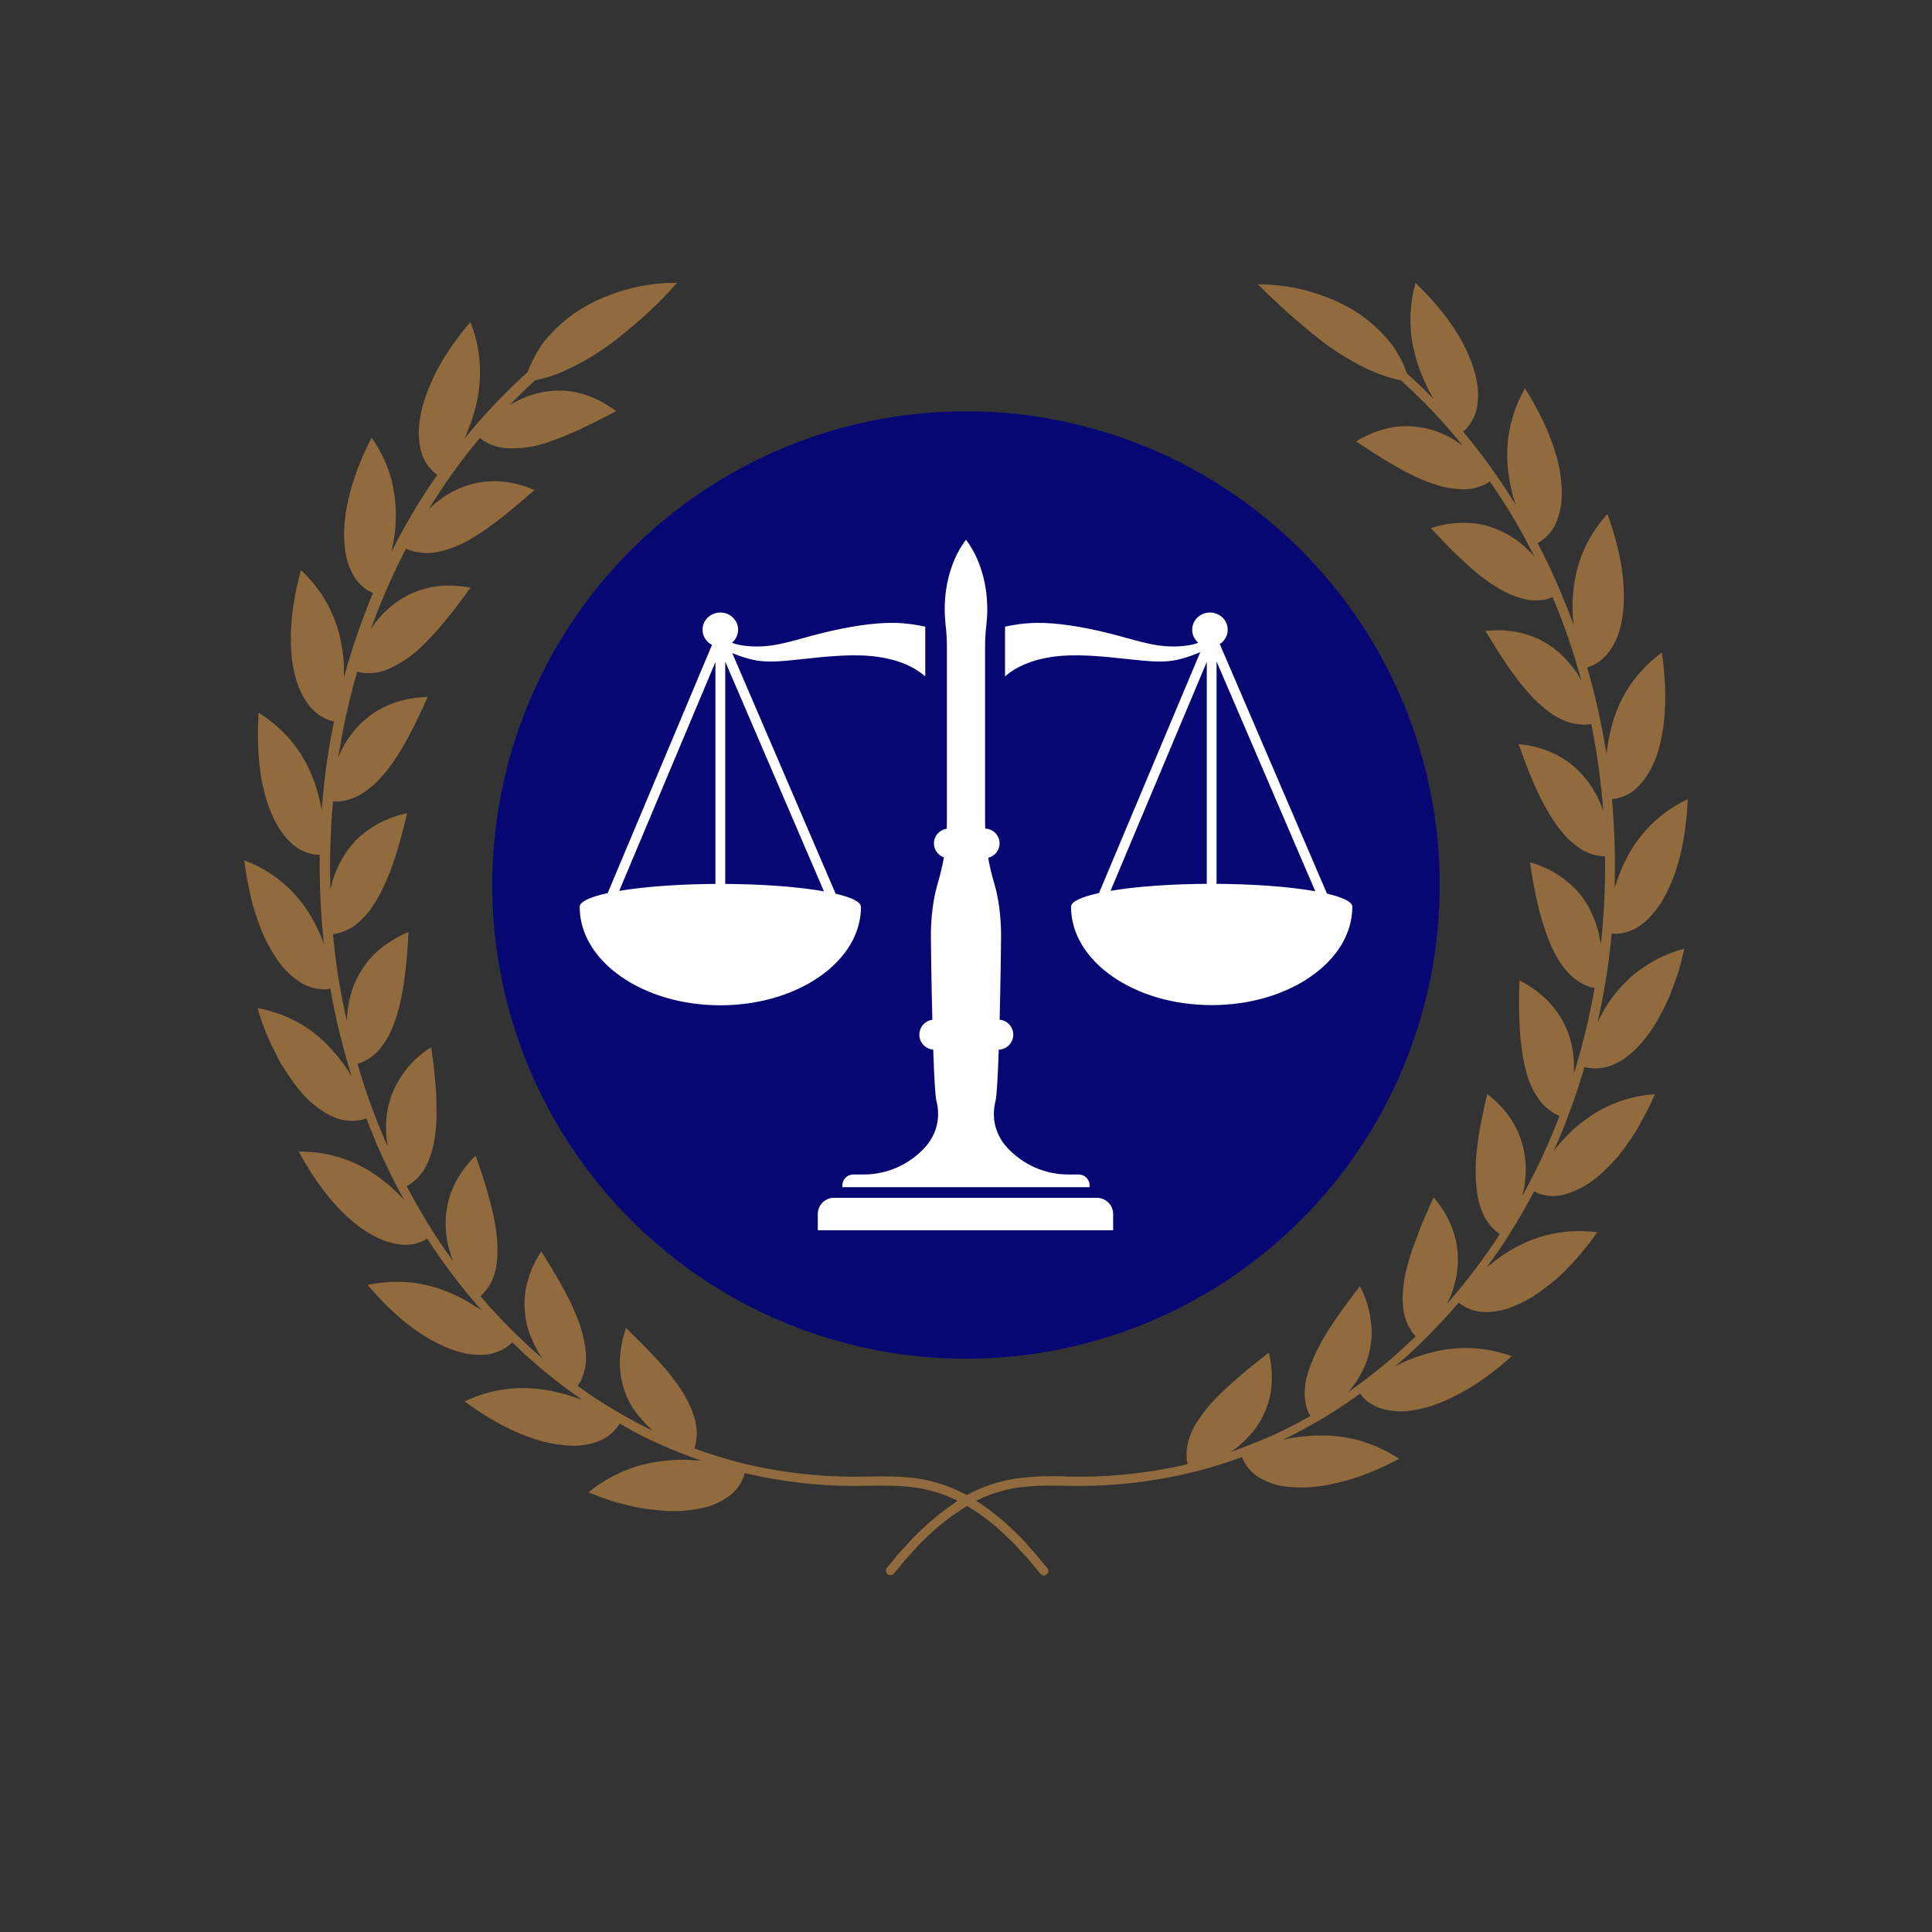 <svg xmlns="http://www.w3.org/2000/svg" xmlns:xlink="http://www.w3.org/1999/xlink" width="1080" zoomAndPan="magnify" viewBox="0 0 810 810" height="1080" preserveAspectRatio="xMidYMid meet" version="1.0"><rect x="0" y="0" width="810" height="810" fill="#333333" stroke="none"/><defs><filter x="0%" y="0%" width="100%" height="100%" id="a6d18206ba"><feColorMatrix values="0 0 0 0 1 0 0 0 0 1 0 0 0 0 1 0 0 0 1 0" color-interpolation-filters="sRGB"/></filter><clipPath id="bf66078209"><path d="M 206.383 172.426 L 603.883 172.426 L 603.883 569.926 L 206.383 569.926 Z M 206.383 172.426 " clip-rule="nonzero"/></clipPath><clipPath id="c73e775ce2"><path d="M 243 226.254 L 567 226.254 L 567 515.754 L 243 515.754 Z M 243 226.254 " clip-rule="nonzero"/></clipPath><mask id="e0a6b8702c"><g filter="url(#a6d18206ba)"><rect x="-81" width="972" fill="#000000" y="-81" height="972" fill-opacity="0.74"/></g></mask><clipPath id="bc07610d6e"><path d="M 1.395 1.277 L 606.645 1.277 L 606.645 543.527 L 1.395 543.527 Z M 1.395 1.277 " clip-rule="nonzero"/></clipPath><clipPath id="8cb287d340"><rect x="0" width="608" y="0" height="545"/></clipPath></defs><g clip-path="url(#bf66078209)"><path fill="#070774" d="M 404.996 172.426 C 401.746 172.426 398.5 172.504 395.254 172.664 C 392.004 172.824 388.766 173.062 385.531 173.379 C 382.297 173.699 379.07 174.098 375.855 174.574 C 372.641 175.051 369.438 175.605 366.25 176.242 C 363.062 176.875 359.891 177.586 356.738 178.375 C 353.586 179.164 350.453 180.031 347.344 180.977 C 344.23 181.918 341.148 182.938 338.086 184.035 C 335.027 185.129 331.992 186.297 328.992 187.543 C 325.988 188.785 323.016 190.102 320.078 191.492 C 317.141 192.883 314.238 194.344 311.371 195.875 C 308.504 197.41 305.676 199.012 302.891 200.68 C 300.102 202.352 297.355 204.09 294.652 205.898 C 291.949 207.703 289.293 209.574 286.684 211.512 C 284.07 213.445 281.512 215.445 278.996 217.508 C 276.484 219.57 274.023 221.691 271.617 223.875 C 269.207 226.059 266.855 228.297 264.555 230.598 C 262.258 232.895 260.016 235.25 257.832 237.656 C 255.652 240.066 253.527 242.527 251.465 245.039 C 249.402 247.551 247.406 250.113 245.469 252.723 C 243.531 255.336 241.66 257.992 239.855 260.695 C 238.051 263.398 236.312 266.141 234.641 268.93 C 232.969 271.719 231.367 274.547 229.836 277.414 C 228.301 280.277 226.84 283.184 225.453 286.121 C 224.062 289.059 222.746 292.031 221.5 295.031 C 220.258 298.035 219.086 301.066 217.992 304.129 C 216.898 307.188 215.879 310.273 214.934 313.383 C 213.992 316.496 213.125 319.625 212.336 322.781 C 211.543 325.934 210.832 329.102 210.199 332.293 C 209.566 335.48 209.008 338.68 208.531 341.895 C 208.055 345.113 207.656 348.336 207.34 351.57 C 207.02 354.805 206.781 358.047 206.621 361.293 C 206.461 364.539 206.383 367.789 206.383 371.039 C 206.383 374.289 206.461 377.539 206.621 380.785 C 206.781 384.031 207.02 387.273 207.34 390.508 C 207.656 393.742 208.055 396.965 208.531 400.184 C 209.008 403.398 209.566 406.598 210.199 409.785 C 210.832 412.977 211.543 416.145 212.336 419.297 C 213.125 422.453 213.992 425.582 214.934 428.695 C 215.879 431.805 216.898 434.891 217.992 437.949 C 219.086 441.012 220.258 444.043 221.5 447.047 C 222.746 450.051 224.062 453.02 225.453 455.957 C 226.84 458.895 228.301 461.801 229.836 464.664 C 231.367 467.531 232.969 470.359 234.641 473.148 C 236.312 475.938 238.051 478.68 239.855 481.383 C 241.66 484.086 243.531 486.742 245.469 489.355 C 247.406 491.965 249.402 494.527 251.465 497.039 C 253.527 499.551 255.652 502.012 257.832 504.422 C 260.016 506.828 262.258 509.184 264.555 511.48 C 266.855 513.781 269.207 516.02 271.617 518.203 C 274.023 520.387 276.484 522.508 278.996 524.57 C 281.512 526.633 284.07 528.633 286.684 530.566 C 289.293 532.504 291.949 534.375 294.652 536.18 C 297.355 537.988 300.102 539.727 302.891 541.398 C 305.676 543.066 308.504 544.668 311.371 546.203 C 314.238 547.734 317.141 549.195 320.078 550.586 C 323.016 551.977 325.988 553.293 328.992 554.535 C 331.992 555.781 335.027 556.949 338.086 558.043 C 341.148 559.141 344.23 560.16 347.344 561.102 C 350.453 562.047 353.586 562.914 356.738 563.703 C 359.891 564.492 363.062 565.203 366.25 565.84 C 369.438 566.473 372.641 567.027 375.855 567.504 C 379.07 567.98 382.297 568.379 385.531 568.699 C 388.766 569.016 392.004 569.254 395.254 569.414 C 398.5 569.574 401.746 569.656 404.996 569.656 C 408.246 569.656 411.496 569.574 414.742 569.414 C 417.988 569.254 421.23 569.016 424.465 568.699 C 427.699 568.379 430.926 567.98 434.141 567.504 C 437.355 567.027 440.559 566.473 443.746 565.84 C 446.934 565.203 450.105 564.492 453.258 563.703 C 456.41 562.914 459.543 562.047 462.652 561.102 C 465.762 560.16 468.848 559.141 471.91 558.043 C 474.969 556.949 478 555.781 481.004 554.535 C 484.008 553.293 486.977 551.977 489.918 550.586 C 492.855 549.195 495.758 547.734 498.625 546.203 C 501.492 544.668 504.316 543.066 507.105 541.398 C 509.895 539.727 512.641 537.988 515.344 536.18 C 518.043 534.375 520.703 532.504 523.312 530.57 C 525.922 528.633 528.484 526.633 530.996 524.57 C 533.512 522.508 535.973 520.387 538.379 518.203 C 540.789 516.02 543.141 513.781 545.441 511.48 C 547.738 509.184 549.98 506.828 552.16 504.422 C 554.344 502.012 556.469 499.551 558.527 497.039 C 560.59 494.527 562.59 491.965 564.527 489.355 C 566.465 486.742 568.336 484.086 570.141 481.383 C 571.945 478.68 573.684 475.938 575.355 473.148 C 577.027 470.359 578.629 467.531 580.16 464.664 C 581.691 461.801 583.152 458.895 584.543 455.957 C 585.934 453.02 587.25 450.051 588.492 447.047 C 589.738 444.043 590.906 441.012 592.004 437.949 C 593.098 434.891 594.117 431.805 595.059 428.695 C 596.004 425.582 596.871 422.453 597.66 419.297 C 598.449 416.145 599.164 412.977 599.797 409.785 C 600.43 406.598 600.984 403.398 601.465 400.184 C 601.941 396.965 602.336 393.742 602.656 390.508 C 602.977 387.273 603.215 384.031 603.375 380.785 C 603.531 377.539 603.613 374.289 603.613 371.039 C 603.613 367.789 603.531 364.539 603.375 361.293 C 603.215 358.047 602.977 354.805 602.656 351.57 C 602.336 348.336 601.941 345.113 601.465 341.895 C 600.984 338.68 600.43 335.48 599.797 332.293 C 599.164 329.102 598.449 325.934 597.66 322.781 C 596.871 319.625 596.004 316.496 595.059 313.383 C 594.117 310.273 593.098 307.188 592.004 304.129 C 590.906 301.066 589.738 298.035 588.492 295.031 C 587.25 292.031 585.934 289.059 584.543 286.121 C 583.152 283.184 581.691 280.277 580.16 277.414 C 578.629 274.547 577.027 271.719 575.355 268.93 C 573.684 266.141 571.945 263.398 570.141 260.695 C 568.336 257.992 566.465 255.336 564.527 252.723 C 562.59 250.113 560.59 247.551 558.527 245.039 C 556.469 242.527 554.344 240.066 552.16 237.656 C 549.98 235.25 547.738 232.895 545.441 230.598 C 543.141 228.297 540.789 226.059 538.379 223.875 C 535.973 221.691 533.512 219.57 530.996 217.508 C 528.484 215.445 525.922 213.445 523.312 211.512 C 520.703 209.574 518.043 207.703 515.344 205.898 C 512.641 204.09 509.895 202.352 507.105 200.68 C 504.316 199.012 501.492 197.41 498.625 195.875 C 495.758 194.344 492.855 192.883 489.918 191.492 C 486.977 190.102 484.008 188.785 481.004 187.543 C 478 186.297 474.969 185.129 471.91 184.035 C 468.848 182.938 465.762 181.918 462.652 180.977 C 459.543 180.031 456.41 179.164 453.258 178.375 C 450.105 177.586 446.934 176.875 443.746 176.242 C 440.559 175.605 437.355 175.051 434.141 174.574 C 430.926 174.098 427.699 173.699 424.465 173.379 C 421.23 173.062 417.988 172.824 414.742 172.664 C 411.496 172.504 408.246 172.426 404.996 172.426 Z M 404.996 172.426 " fill-opacity="1" fill-rule="nonzero"/></g><g clip-path="url(#c73e775ce2)"><path fill="#ffffff" d="M 360.965 380.234 L 360.969 380.234 C 360.969 403.012 334.57 421.473 302 421.473 C 269.434 421.473 243.035 403.012 243.035 380.234 L 243.035 380.199 C 243.035 378.039 247.398 376.047 254.77 374.441 L 298.508 270.391 C 296.156 269.18 294.551 266.781 294.551 264.02 C 294.551 260.035 297.887 256.805 302 256.805 C 306.117 256.805 309.453 260.035 309.453 264.02 C 309.453 266.195 308.457 268.145 306.887 269.469 C 307.316 269.664 307.848 269.852 308.504 270.031 C 311.492 270.852 317.094 271.52 323.5 270.617 C 329.906 269.715 337.121 267.246 346.094 265.078 C 355.062 262.914 365.789 261.043 374.539 261.141 C 379.797 261.195 384.344 261.965 387.922 262.723 L 387.922 283.586 C 387.27 283.02 386.582 282.477 385.863 281.961 C 379.711 277.527 371.137 275.094 360.742 274.777 C 350.348 274.461 338.133 276.266 330.129 276.977 C 322.125 277.688 318.328 277.309 314.531 276.344 C 311.812 275.652 309.094 274.66 307 273.805 L 350.344 374.691 C 357.039 376.25 360.969 378.148 360.969 380.199 Z M 404.992 226.297 C 410.473 233.496 413.918 243.871 413.918 255.41 C 413.918 257.648 413.785 259.848 413.535 261.984 C 413.156 265.242 412.996 268.035 412.996 271.312 L 412.996 343.945 C 412.996 345.121 413.012 346.27 413.051 347.406 C 416.383 347.488 419.082 350.238 419.082 353.59 C 419.082 356.516 417.023 358.984 414.285 359.621 C 414.895 363.109 415.727 366.602 416.809 370.254 C 418.629 376.398 419.707 384.012 419.707 392.258 C 419.707 395.926 419.492 411.82 419.094 427.516 C 422.297 427.805 424.824 430.512 424.824 433.785 C 424.824 437.18 422.102 439.973 418.727 440.078 C 418.367 450.719 417.918 459.469 417.383 461.555 C 415.527 468.812 417.363 475.934 422.496 481.391 C 428.871 488.172 437.922 492.418 447.93 492.418 L 452.262 492.418 C 454.77 492.418 456.82 494.473 456.82 496.98 L 456.82 497.738 L 353.164 497.738 L 353.164 496.98 C 353.164 494.469 355.215 492.418 357.727 492.418 L 362.055 492.418 C 372.066 492.418 381.117 488.172 387.492 481.391 C 392.625 475.934 394.457 468.812 392.602 461.555 C 392.07 459.465 391.617 450.711 391.258 440.062 C 388.016 439.816 385.441 437.086 385.441 433.785 C 385.441 430.609 387.824 427.961 390.891 427.547 C 390.492 411.844 390.281 395.926 390.281 392.258 C 390.281 384.012 391.355 376.398 393.176 370.258 C 394.277 366.539 395.121 362.988 395.73 359.441 C 393.309 358.598 391.559 356.289 391.559 353.59 C 391.559 350.465 393.91 347.859 396.934 347.457 C 396.973 346.309 396.992 345.137 396.992 343.949 L 396.992 271.309 C 396.992 268.031 396.828 265.238 396.449 261.984 C 396.199 259.848 396.07 257.648 396.07 255.41 C 396.07 243.871 399.512 233.496 404.992 226.297 Z M 349.652 502.195 L 459.898 502.195 C 463.637 502.195 466.691 505.25 466.691 508.988 L 466.691 515.781 L 342.859 515.781 L 342.859 508.988 C 342.859 505.25 345.914 502.195 349.652 502.195 Z M 507.277 256.805 C 503.16 256.805 499.824 260.035 499.824 264.02 C 499.824 266.195 500.82 268.145 502.395 269.469 C 501.961 269.664 501.43 269.852 500.773 270.031 C 497.785 270.852 492.184 271.52 485.777 270.617 C 479.371 269.715 472.156 267.246 463.184 265.078 C 454.215 262.914 443.488 261.043 434.738 261.141 C 429.48 261.195 424.934 261.965 421.359 262.723 L 421.359 283.586 C 422.012 283.02 422.695 282.477 423.414 281.961 C 429.566 277.527 438.141 275.094 448.535 274.777 C 458.93 274.461 471.145 276.266 479.148 276.977 C 487.152 277.688 490.949 277.309 494.746 276.344 C 497.898 275.543 501.047 274.34 503.223 273.41 L 460.766 374.406 C 453.395 376.012 449.031 378.004 449.031 380.164 C 449.031 402.941 475.43 421.402 508 421.402 C 540.566 421.402 566.965 402.941 566.965 380.164 C 566.965 378.113 563.035 376.215 556.34 374.656 L 511.395 270.031 C 513.402 268.742 514.727 266.531 514.727 264.02 C 514.727 260.035 511.391 256.805 507.277 256.805 Z M 259.602 373.516 C 270.285 371.715 285.242 370.594 301.812 370.582 L 299.945 370.582 L 299.945 277.555 Z M 302.191 370.582 C 319.305 370.594 334.703 371.789 345.441 373.695 L 304.059 277.371 L 304.059 370.582 Z M 551.438 373.66 L 510.055 277.336 L 510.055 370.547 L 508 370.547 C 525.188 370.547 540.66 371.746 551.438 373.66 Z M 508 370.547 L 505.941 370.547 L 505.941 277.52 L 465.598 373.48 C 476.32 371.672 491.352 370.547 508 370.547 Z M 508 370.547 " fill-opacity="1" fill-rule="evenodd"/></g><g mask="url(#e0a6b8702c)"><g transform="matrix(1, 0, 0, 1, 101, 117)"><g clip-path="url(#8cb287d340)"><g clip-path="url(#bc07610d6e)"><path fill="#b27e41" d="M 582.68 292.719 C 589.082 287.043 596.812 282.934 605.148 280.762 C 604.184 284.867 603.336 288.613 602.129 291.996 C 600.922 295.379 599.832 298.641 598.625 301.418 C 596.449 306.371 593.914 311.082 590.895 315.551 C 588.598 318.812 586.062 321.711 583.164 324.371 C 582.074 325.336 580.746 326.301 579.539 327.148 C 578.453 327.871 577.242 328.477 576.035 329.082 C 572.773 330.652 569.148 331.254 565.527 330.773 C 564.801 330.652 564.078 330.531 563.352 330.289 C 560.09 341.281 556.223 352.152 551.633 362.785 C 551.152 363.75 550.789 364.715 550.305 365.684 C 551.031 364.715 551.875 363.75 552.723 362.664 C 553.566 361.574 554.895 360.367 555.984 359.16 C 557.07 357.953 558.277 356.742 559.605 355.656 C 562.387 353.242 565.285 351.188 568.426 349.254 C 575.793 344.906 584.25 342.246 592.828 341.766 C 591.258 345.387 589.566 348.891 587.633 352.273 C 586.785 353.844 585.941 355.414 585.094 356.863 C 584.25 358.312 583.285 359.645 582.438 360.973 C 580.625 363.508 578.934 365.926 577.242 367.977 C 575.43 370.031 573.742 371.844 572.051 373.414 C 565.527 379.816 559.484 382.594 554.895 383.801 C 551.391 384.77 547.77 384.648 544.266 383.441 C 543.539 383.199 542.816 382.836 542.211 382.473 C 538.707 389.117 534.965 395.52 530.977 401.801 C 528.199 406.148 525.301 410.258 522.281 414.363 C 523.246 413.641 524.211 412.793 525.18 412.07 C 534.965 404.461 549.098 397.211 568.668 399.629 C 564.438 405.668 559.727 411.223 554.535 416.418 C 550.668 420.164 546.32 423.547 541.73 426.566 C 538.348 428.617 534.844 430.309 531.098 431.641 C 528.32 432.484 525.543 432.969 522.641 433.09 C 519.02 433.211 515.516 432.363 512.375 430.43 C 511.77 430.07 511.168 429.586 510.562 429.102 C 508.387 431.641 506.094 434.297 503.797 436.711 C 497.516 443.477 490.992 449.879 483.988 455.797 C 485.074 455.195 486.281 454.711 487.367 454.109 C 498.844 449.156 514.066 444.926 532.789 451.57 C 520.227 463.047 508.871 468.965 500.172 472.105 C 496.43 473.434 492.562 474.16 488.578 474.645 C 485.68 474.887 482.898 474.645 480 474.039 C 476.496 473.316 473.234 471.625 470.699 469.086 C 470.215 468.484 469.613 467.879 469.25 467.273 C 459.102 474.645 448.23 481.168 436.875 486.602 C 438.082 486.359 439.289 486.121 440.621 485.879 C 452.941 483.945 468.766 483.582 485.559 494.574 C 470.336 502.91 457.652 505.688 448.473 506.535 C 444.484 506.777 440.5 506.656 436.512 506.051 C 433.734 505.566 430.957 504.602 428.418 503.273 C 425.156 501.703 422.5 499.164 420.688 496.023 C 420.324 495.301 419.965 494.695 419.723 493.852 C 410.301 497.355 400.637 500.133 390.73 502.066 C 376.234 504.965 361.496 506.293 346.637 505.93 L 346.398 505.93 C 339.391 505.809 332.141 505.688 325.137 506.777 C 319.215 507.742 313.539 509.555 308.223 512.211 C 313.539 515.594 318.492 519.461 323.082 523.809 L 327.07 527.676 C 327.914 528.641 328.762 529.484 329.605 530.453 L 330.812 531.902 C 332.867 534.078 334.801 536.492 336.734 538.789 L 338.062 540.359 C 338.785 541.203 338.664 542.41 337.82 543.016 C 337.457 543.258 337.094 543.5 336.613 543.5 C 336.008 543.5 335.523 543.258 335.164 542.773 L 333.832 541.203 C 332.02 538.91 330.09 536.613 328.156 534.559 L 326.828 533.109 C 325.98 532.266 325.258 531.297 324.41 530.453 L 320.547 526.707 C 315.715 521.996 310.277 517.891 304.48 514.387 C 298.68 517.891 293.246 521.996 288.293 526.707 L 284.426 530.453 C 283.703 531.297 282.855 532.145 282.133 532.988 L 280.801 534.438 C 278.75 536.613 276.938 538.91 275.125 541.082 L 273.797 542.652 C 273.434 543.137 272.828 543.379 272.348 543.379 C 271.258 543.379 270.414 542.531 270.414 541.445 C 270.414 540.961 270.535 540.602 270.898 540.238 L 272.227 538.668 C 274.039 536.371 275.969 533.957 278.145 531.781 L 279.352 530.453 C 280.199 529.605 280.922 528.641 281.77 527.797 L 285.754 523.93 C 290.344 519.582 295.297 515.715 300.492 512.211 C 295.176 509.555 289.5 507.742 283.582 506.777 C 276.574 505.688 269.328 505.809 262.32 505.93 L 262.078 505.93 C 247.34 506.293 232.484 504.965 217.988 502.066 C 215.691 501.582 213.516 501.098 211.223 500.613 C 211.102 501.34 210.859 502.066 210.496 502.789 C 209.168 506.172 206.754 508.949 203.734 510.883 C 201.316 512.453 198.66 513.781 196 514.629 C 189.598 516.32 183.074 516.922 176.434 516.32 C 173.414 516.078 170.391 515.715 167.492 515.23 C 164.352 514.629 160.848 513.781 157.227 512.816 C 153.602 511.73 149.855 510.277 145.75 508.707 C 149.254 505.688 153.238 503.273 157.348 501.219 C 159.156 500.254 161.09 499.527 163.023 498.805 C 164.836 498.078 166.77 497.473 168.699 496.992 C 172.203 496.145 175.828 495.543 179.453 495.301 C 182.715 494.938 186.098 494.938 189.359 495.18 C 190.688 495.18 191.895 495.301 193.102 495.422 C 187.184 493.367 181.387 491.07 175.707 488.535 C 169.91 486 164.352 483.098 158.797 479.836 C 158.434 480.562 157.949 481.168 157.465 481.77 C 155.172 484.551 152.152 486.602 148.77 487.691 C 145.992 488.535 143.211 489.02 140.312 489.141 C 136.328 489.141 132.34 488.656 128.477 487.809 C 119.414 485.637 107.578 480.805 93.805 470.535 C 111.805 462.082 127.508 464.738 139.348 468.602 C 140.555 468.965 141.762 469.449 142.973 469.812 C 132.582 462.684 122.797 454.59 113.738 445.773 C 113.254 446.375 112.648 446.859 112.047 447.344 C 109.148 449.516 105.645 450.727 102.141 450.965 C 99.363 451.086 96.465 450.965 93.684 450.363 C 89.82 449.395 86.195 448.066 82.57 446.254 C 80.277 445.168 78.102 443.84 76.047 442.512 C 73.754 441.062 71.336 439.371 68.801 437.316 C 66.262 435.262 63.848 432.969 61.191 430.43 C 58.531 427.895 55.996 424.875 53.098 421.734 C 72.426 417.625 87.16 423.668 97.672 430.309 C 98.758 430.914 99.844 431.641 100.934 432.363 C 92.598 422.941 84.988 412.914 78.102 402.285 C 77.496 402.648 76.773 403.129 76.168 403.371 C 72.906 404.82 69.164 405.305 65.66 404.578 C 60.949 403.855 54.789 401.559 47.66 395.762 C 40.535 389.965 32.32 380.66 24.227 365.805 C 43.914 365.684 57.082 374.742 65.902 383.441 C 66.867 384.285 67.715 385.254 68.438 386.098 C 64.211 378.488 60.344 370.516 56.84 362.422 C 55.391 358.918 53.941 355.414 52.613 351.91 C 51.887 352.152 51.164 352.395 50.438 352.516 C 46.938 353.242 43.191 353 39.809 351.672 C 37.152 350.703 34.734 349.254 32.441 347.562 C 29.301 345.27 26.398 342.488 23.984 339.348 C 22.535 337.535 21.086 335.605 19.637 333.309 C 18.91 332.223 18.184 331.012 17.34 329.805 C 16.496 328.598 15.891 327.27 15.164 325.82 C 13.715 323.039 12.266 320.02 10.816 316.637 C 9.367 313.258 8.16 309.633 6.949 305.645 C 26.52 309.27 37.273 320.746 44.398 331.012 C 45.125 332.102 45.848 333.309 46.453 334.395 C 42.707 322.316 39.688 309.996 37.512 297.551 C 36.789 297.672 36.062 297.793 35.219 297.793 C 31.594 297.793 28.09 296.828 25.07 294.895 C 20.965 292.477 16.254 288.008 11.902 279.914 C 10.695 277.742 9.609 275.445 8.641 273.152 C 7.676 270.613 6.711 267.957 5.742 264.938 C 5.262 263.488 4.777 261.918 4.414 260.227 C 4.051 258.535 3.691 256.844 3.328 255.152 C 2.602 251.648 1.879 247.781 1.395 243.676 C 9.488 246.695 16.734 251.527 22.535 257.93 C 24.949 260.586 27.125 263.488 29.059 266.629 C 30.75 269.406 32.199 272.426 33.527 275.445 C 34.012 276.652 34.492 277.742 34.855 278.949 C 34.734 278.344 34.734 277.621 34.613 277.016 C 33.406 265.18 32.922 253.34 33.043 241.379 C 32.32 241.379 31.473 241.379 30.75 241.258 C 27.246 240.656 23.863 238.965 21.207 236.547 C 19.152 234.617 17.34 232.441 15.891 230.023 C 13.836 226.766 12.266 223.141 11.059 219.395 C 10.332 217.219 9.73 214.805 9.125 212.148 C 8.523 209.488 8.16 206.711 7.797 203.57 C 7.434 200.188 7.191 196.805 7.191 193.422 C 7.07 189.559 7.191 185.691 7.434 181.828 C 24.227 192.336 30.387 206.953 33.164 219.031 C 33.406 220.242 33.648 221.449 33.891 222.656 C 34.734 211.301 36.184 200.066 38.359 188.953 C 38.602 187.746 38.844 186.539 39.082 185.449 C 38.359 185.328 37.633 185.09 36.789 184.848 C 33.406 183.637 30.508 181.344 28.332 178.445 C 26.641 176.148 25.312 173.734 24.227 171.074 C 22.898 167.453 21.93 163.586 21.445 159.719 C 20.359 150.66 20.723 138.219 25.191 122.031 C 28.574 125.172 31.473 128.676 34.012 132.418 C 36.184 135.801 37.996 139.426 39.445 143.172 C 40.773 146.555 41.621 150.055 42.223 153.68 C 42.828 156.941 43.191 160.203 43.191 163.465 C 43.191 164.672 43.191 165.883 43.191 167.09 C 46.453 155.008 50.559 143.172 55.391 131.574 C 54.668 131.332 54.062 130.969 53.34 130.609 C 50.195 128.676 47.781 125.898 46.332 122.637 C 44.277 118.406 42.707 112.004 43.434 102.824 C 44.156 93.645 47.055 81.562 54.789 66.465 C 57.445 70.207 59.621 74.316 61.312 78.543 C 62.762 82.289 63.727 86.152 64.332 90.141 C 65.297 97.027 65.176 104.031 63.848 110.797 C 63.605 112.004 63.363 113.211 63.121 114.422 C 64.574 111.523 66.023 108.621 67.594 105.844 C 72.062 97.629 77.016 89.656 82.328 82.047 C 81.727 81.562 81.121 81.199 80.52 80.598 C 77.859 78.059 76.047 74.918 75.324 71.297 C 74.719 68.516 74.477 65.738 74.598 62.84 C 74.84 58.852 75.566 54.988 76.773 51.242 C 79.551 42.426 84.988 31.07 96.223 18.023 C 97.914 22.25 99.121 26.719 99.727 31.312 C 100.328 35.297 100.328 39.406 100.086 43.391 C 99.844 47.016 99.242 50.641 98.273 54.141 C 97.43 57.402 96.465 60.422 95.133 63.562 C 94.652 64.773 94.168 65.859 93.684 66.945 C 101.777 56.922 110.719 47.617 120.262 38.922 C 120.504 38.316 120.621 37.715 120.984 36.988 C 121.832 35.055 122.797 33.121 123.883 31.191 C 124.488 30.102 125.336 28.895 126.059 27.688 C 126.785 26.48 127.871 25.27 128.957 24.062 C 134.395 17.902 141.039 12.828 148.527 9.324 C 159.277 4.133 170.996 1.473 182.836 1.594 C 175.344 10.293 166.891 17.781 158.07 24.789 C 152.152 29.5 145.629 33.605 138.863 36.988 C 137.414 37.715 136.086 38.195 134.879 38.801 C 133.668 39.406 132.461 39.887 131.254 40.25 C 128.957 41.098 126.906 41.578 125.215 42.062 C 124.488 42.184 123.883 42.426 123.402 42.426 C 119.656 45.809 116.152 49.188 112.652 52.812 C 113.617 52.211 114.582 51.727 115.551 51.242 C 118.328 49.793 121.348 48.586 124.488 47.859 C 127.871 47.016 131.254 46.652 134.758 46.773 C 141.883 47.016 149.613 49.672 157.348 55.352 C 146.113 61.391 137.172 65.496 129.805 68.035 C 124.125 70.207 118.086 71.176 111.926 70.934 C 108.422 70.812 104.918 69.727 101.898 67.914 C 101.297 67.551 100.691 67.066 100.207 66.586 C 92.355 76.008 85.109 86.031 78.707 96.543 C 79.551 95.695 80.398 94.973 81.242 94.246 C 90.543 86.273 105.281 80.719 123.039 88.449 C 113.012 97.266 105.281 103.547 98.516 107.656 C 95.617 109.59 92.477 111.16 89.336 112.367 C 86.922 113.332 84.383 114.059 81.727 114.543 C 78.223 115.145 74.598 114.902 71.215 113.816 C 70.492 113.574 69.887 113.332 69.285 112.973 C 63.605 123.844 58.652 135.199 54.426 146.793 C 55.027 145.828 55.754 144.863 56.48 143.895 C 63.969 134.23 77.137 125.656 96.223 129.398 C 88.613 140.152 82.09 147.883 76.41 153.438 C 72.062 157.789 66.988 161.289 61.312 163.707 C 58.051 165.035 54.426 165.52 50.922 165.035 C 50.199 164.914 49.473 164.793 48.746 164.551 C 46.332 173.008 44.277 181.586 42.586 190.281 C 41.984 193.785 41.379 197.289 40.773 200.672 C 41.258 199.586 41.742 198.496 42.223 197.41 C 45.246 191.371 49.594 186.176 55.148 182.309 C 60.949 178.203 68.801 175.426 78.344 175.184 C 72.906 187.383 68.195 196.324 63.605 202.844 C 61.551 205.746 59.379 208.402 56.961 210.82 C 55.031 212.75 52.977 214.32 50.68 215.77 C 47.66 217.703 44.277 218.793 40.773 219.031 C 40.051 219.031 39.324 219.031 38.602 219.031 C 37.512 231.355 37.152 243.676 37.512 255.996 C 37.754 254.91 38.117 253.703 38.359 252.613 C 40.172 246.211 43.555 240.293 48.145 235.34 C 54.062 229.543 61.551 225.555 69.645 223.984 C 66.625 237.031 63.605 246.695 60.223 253.945 C 58.773 257.086 57.082 260.227 55.148 263.125 C 53.699 265.297 51.887 267.352 49.957 269.164 C 47.418 271.582 44.277 273.391 40.773 274.238 C 40.051 274.359 39.324 274.48 38.602 274.602 C 38.723 275.445 38.723 276.293 38.844 277.016 C 39.93 288.492 41.863 299.848 44.398 311.082 C 44.398 309.875 44.52 308.785 44.641 307.578 C 45.004 304.438 45.605 301.297 46.574 298.156 C 47.66 294.895 49.23 291.754 51.164 288.855 C 55.031 282.816 61.434 277.5 70.25 273.754 C 69.043 300.453 64.934 314.223 59.137 321.59 C 57.082 324.492 54.305 326.785 51.043 328.234 C 50.316 328.598 49.594 328.84 48.867 328.961 C 52.008 339.832 55.875 350.582 60.344 360.973 C 60.707 361.816 61.191 362.664 61.551 363.508 C 61.312 362.422 61.191 361.215 61.07 360.125 C 60.949 358.555 60.828 356.984 60.828 355.414 C 60.828 353.844 60.949 352.152 61.191 350.461 C 61.551 346.957 62.52 343.699 63.848 340.438 C 67.23 332.824 72.664 326.422 79.793 322.074 C 80.156 325.457 80.758 328.477 81 331.375 C 81.242 334.273 81.484 337.055 81.727 339.59 C 81.969 342.129 81.969 344.543 81.969 346.84 C 81.969 349.133 82.09 351.188 81.969 353.121 C 81.484 361.094 80.156 366.77 78.102 370.879 C 76.652 374.141 74.355 376.918 71.457 379.09 C 70.855 379.574 70.25 379.938 69.523 380.301 C 72.906 386.824 76.652 393.227 80.52 399.387 C 83.176 403.613 86.074 407.723 88.973 411.707 C 88.492 410.621 88.129 409.531 87.766 408.445 C 84.141 396.727 84.504 381.145 98.395 367.496 C 100.57 373.777 102.504 379.09 103.711 384.164 C 105.039 388.516 106.008 392.863 106.73 397.332 C 107.336 400.715 107.578 404.219 107.578 407.602 C 107.578 410.258 107.336 412.793 106.73 415.453 C 106.008 418.957 104.316 422.215 102.02 424.875 C 101.535 425.477 100.934 425.961 100.449 426.445 C 102.625 428.98 104.797 431.52 107.094 433.934 C 113.133 440.457 119.656 446.738 126.422 452.539 C 125.816 451.691 125.094 450.727 124.609 449.758 C 123.039 446.98 121.711 444.082 120.625 441.062 C 119.535 437.801 119.055 434.297 118.934 430.793 C 118.812 428.98 118.934 427.168 119.172 425.359 C 119.414 423.426 119.777 421.492 120.383 419.559 C 121.59 415.332 123.523 411.344 125.938 407.602 C 132.824 418.715 137.656 427.047 140.555 434.418 C 141.883 437.559 142.973 440.82 143.695 444.203 C 144.301 446.738 144.664 449.398 144.664 451.934 C 144.781 455.438 143.938 458.941 142.367 462.203 C 142.004 462.805 141.641 463.41 141.16 464.012 C 151.066 471.262 161.695 477.543 172.809 482.859 C 171.961 482.133 171.117 481.41 170.273 480.562 C 167.977 478.266 166.043 475.852 164.23 473.195 C 162.418 470.293 160.969 467.031 160.125 463.773 C 159.156 460.148 158.676 456.281 158.918 452.539 C 159.156 448.188 160.004 443.84 161.453 439.734 C 170.512 448.672 177.277 455.438 181.867 461.84 C 183.922 464.496 185.855 467.395 187.305 470.414 C 188.512 472.711 189.48 475.125 190.203 477.664 C 191.168 481.047 191.41 484.668 190.688 488.172 C 190.566 488.898 190.324 489.621 190.082 490.227 C 199.262 493.609 208.805 496.387 218.469 498.32 C 232.727 501.098 247.219 502.426 261.715 502.066 L 261.957 502.066 C 269.207 501.945 276.574 501.824 283.945 502.91 C 291.07 503.996 297.957 506.414 304.359 509.797 C 310.762 506.293 317.645 503.996 324.773 502.91 C 332.02 501.945 339.391 501.703 346.758 502.066 L 347 502.066 C 361.496 502.426 375.992 501.098 390.246 498.32 C 392.422 497.836 394.594 497.355 396.891 496.871 C 396.77 496.145 396.648 495.422 396.527 494.695 C 396.285 491.191 396.77 487.57 398.219 484.309 C 399.188 481.891 400.395 479.598 401.965 477.543 C 403.898 474.766 405.949 472.105 408.367 469.691 C 409.695 468.363 411.145 466.793 412.715 465.344 C 414.285 463.891 416.098 462.32 417.91 460.75 C 419.723 459.18 421.773 457.371 423.949 455.68 C 426.125 453.988 428.418 451.934 430.957 450.121 C 432.043 454.348 432.406 458.82 432.164 463.168 C 432.043 465.102 431.801 467.035 431.316 468.965 C 430.836 470.777 430.352 472.469 429.629 474.16 C 428.297 477.422 426.605 480.32 424.434 483.098 C 422.379 485.516 420.082 487.812 417.668 489.863 C 416.703 490.59 415.734 491.191 414.77 491.797 C 420.445 489.863 426.125 487.57 431.68 485.152 C 437.238 482.738 442.914 479.719 448.352 476.695 C 447.988 476.094 447.625 475.367 447.383 474.766 C 446.176 471.383 445.691 467.879 446.176 464.375 C 446.418 461.84 447.023 459.18 447.988 456.766 C 449.074 453.504 450.406 450.363 452.094 447.344 C 455.719 440.336 461.277 432.484 469.129 422.215 C 471.184 426.082 472.633 430.191 473.355 434.539 C 473.719 436.473 473.961 438.402 474.082 440.457 C 474.082 442.27 474.082 444.082 473.84 445.895 C 473.355 449.277 472.512 452.656 471.184 455.801 C 469.852 458.699 468.281 461.477 466.352 464.012 C 465.625 464.98 464.898 465.824 464.176 466.672 C 474.324 459.664 483.746 451.812 492.562 443.234 C 492.082 442.754 491.598 442.148 491.113 441.543 C 489.059 438.645 487.73 435.262 487.367 431.762 C 487.008 429.102 487.008 426.566 487.25 423.906 C 487.488 420.527 488.094 417.023 489.059 413.762 C 490.148 409.41 491.598 405.184 493.289 401.078 C 494.133 398.66 495.102 396.125 496.309 393.465 C 497.516 390.93 498.602 387.91 500.055 385.012 C 512.617 399.75 511.77 415.332 507.059 426.688 C 506.574 427.773 506.094 428.738 505.609 429.707 C 513.703 420.527 521.191 410.621 527.836 400.352 C 527.234 399.988 526.629 399.508 526.023 399.023 C 523.367 396.609 521.312 393.707 520.105 390.324 C 518.414 385.977 517.57 380.18 517.691 372.328 C 517.809 364.477 519.5 354.449 522.52 341.645 C 537.863 353.48 540.156 368.945 537.984 381.023 C 537.742 382.23 537.5 383.32 537.258 384.406 C 541.367 376.918 545.23 369.188 548.613 361.215 C 550.062 357.832 551.512 354.328 552.844 350.824 C 552.117 350.582 551.512 350.219 550.789 349.859 C 547.77 348.047 545.109 345.629 543.297 342.609 C 538.105 334.758 535.086 320.625 536.051 294.051 C 553.203 302.746 558.883 317.484 558.883 329.684 C 558.883 330.895 558.883 331.98 558.883 333.066 C 562.504 321.348 565.406 309.391 567.578 297.191 C 566.855 297.07 566.129 296.949 565.406 296.707 C 562.023 295.5 559.004 293.566 556.586 290.91 C 553.324 287.527 550.305 282.574 547.527 275.082 C 546.801 273.152 546.32 271.219 545.594 269.043 C 544.871 266.871 544.266 264.453 543.66 261.918 C 543.059 259.379 542.574 256.723 541.969 253.824 C 541.367 250.922 541.004 247.781 540.398 244.52 C 548.371 246.695 555.621 251.164 561.055 257.445 C 563.23 260.105 565.164 263.125 566.492 266.266 C 567.82 269.164 568.91 272.184 569.512 275.445 C 569.754 276.652 569.875 277.863 570.117 278.949 C 570.117 278.344 570.238 277.742 570.359 277.137 C 571.566 265.418 572.051 253.703 571.93 241.984 C 571.203 241.984 570.48 241.984 569.754 241.863 C 566.25 241.379 562.867 239.93 560.09 237.758 C 557.914 236.188 555.984 234.375 554.293 232.32 C 551.996 229.664 550.062 226.766 548.25 223.742 C 547.285 222.055 546.199 220.121 545.23 218.188 C 544.145 216.133 543.18 213.961 542.09 211.543 C 541.004 209.129 540.039 206.59 538.949 203.812 C 537.863 201.035 536.777 198.133 535.688 194.992 C 555.016 196.805 565.285 208.645 569.996 219.879 C 570.48 220.965 570.84 222.055 571.203 223.141 C 570.359 212.027 568.91 201.035 566.855 190.043 C 566.613 188.832 566.371 187.746 566.129 186.539 C 565.406 186.66 564.68 186.781 563.957 186.781 C 560.453 186.898 556.828 186.176 553.688 184.605 C 551.273 183.52 549.098 182.066 547.043 180.379 C 544.266 178.203 541.727 175.785 539.555 173.129 C 534.238 167.211 528.562 158.875 521.797 147.52 C 526.145 147.035 530.613 147.156 534.965 148.004 C 538.707 148.727 542.332 149.938 545.715 151.746 C 548.734 153.438 551.633 155.492 554.051 157.91 C 556.344 160.203 558.398 162.621 560.211 165.277 C 560.816 166.363 561.418 167.332 562.023 168.418 C 558.762 156.457 554.773 144.742 549.941 133.387 C 549.219 133.629 548.613 133.871 547.891 134.109 C 544.508 134.957 540.883 134.957 537.5 133.992 C 532.91 132.902 527.715 130.367 521.312 125.656 C 514.91 120.945 507.785 113.938 498.844 104.395 C 503.074 103.066 507.422 102.219 511.891 102.219 C 515.758 102.098 519.5 102.582 523.125 103.668 C 529.527 105.602 535.324 109.105 540.039 113.938 C 540.883 114.785 541.727 115.629 542.453 116.594 C 541.004 113.816 539.555 111.039 538.105 108.262 C 533.754 100.168 528.805 92.316 523.609 84.824 C 523.004 85.309 522.402 85.672 521.676 86.031 C 518.535 87.605 515.031 88.328 511.406 88.086 C 508.75 87.965 506.094 87.602 503.555 87 C 500.293 86.031 497.031 84.945 493.891 83.496 C 486.766 80.355 478.188 75.16 467.559 68.035 C 471.301 65.738 475.41 63.926 479.637 62.84 C 483.262 61.875 487.129 61.512 490.871 61.754 C 494.254 61.992 497.637 62.598 500.898 63.684 C 503.918 64.773 506.816 66.223 509.477 67.914 C 510.441 68.637 511.406 69.242 512.375 69.969 C 504.402 60.062 495.703 50.879 486.281 42.426 C 485.676 42.305 485.074 42.184 484.469 42.062 C 482.777 41.578 480.727 41.098 478.43 40.25 C 477.344 39.887 476.133 39.406 474.805 38.801 C 473.477 38.195 472.148 37.715 470.82 36.988 C 464.055 33.605 457.531 29.5 451.613 24.789 C 442.793 17.781 434.34 10.172 426.367 2.199 C 438.203 2.199 449.922 4.855 460.672 9.93 C 468.16 13.434 474.805 18.508 480.242 24.668 C 481.328 25.875 482.297 27.082 483.141 28.293 C 483.988 29.5 484.711 30.707 485.316 31.793 C 486.402 33.605 487.367 35.539 488.094 37.594 C 488.336 38.316 488.578 38.922 488.816 39.527 C 492.684 43.027 496.43 46.531 500.051 50.277 C 499.449 49.188 498.723 48.102 498.121 46.895 C 496.672 43.996 495.34 40.977 494.133 37.836 C 492.926 34.453 491.961 30.828 491.234 27.324 C 489.664 18.75 490.148 10.051 492.441 1.594 C 504.883 13.555 511.648 24.305 515.152 32.883 C 518.656 41.457 519.141 47.98 518.414 52.691 C 517.93 56.316 516.48 59.578 514.066 62.355 C 513.582 62.961 512.977 63.445 512.375 63.926 C 520.469 73.59 527.836 83.859 534.359 94.488 C 533.996 93.281 533.637 92.074 533.273 90.863 C 530.133 78.785 528.684 62.961 538.348 45.809 C 547.406 60.184 551.512 72.02 553.082 81.082 C 553.688 84.945 553.93 88.934 553.688 92.797 C 553.445 95.578 552.844 98.355 551.875 101.012 C 550.668 104.395 548.492 107.293 545.594 109.469 C 544.988 109.953 544.266 110.312 543.66 110.676 C 549.461 121.789 554.531 133.387 558.762 145.105 C 558.641 143.895 558.52 142.688 558.398 141.359 C 557.793 128.918 559.727 113.215 572.895 98.477 C 578.691 114.301 580.141 126.621 579.781 135.801 C 579.418 144.984 577.121 151.023 574.465 155.008 C 572.531 158.031 569.875 160.566 566.613 162.016 C 565.887 162.379 565.164 162.621 564.438 162.742 C 566.855 171.316 569.027 180.016 570.719 188.832 C 571.445 192.336 571.93 195.84 572.531 199.344 C 572.652 198.133 572.773 196.926 573.016 195.719 C 574.828 183.398 579.781 168.418 595.727 156.578 C 598.141 173.129 597.176 185.449 595.121 194.391 C 594.277 198.254 592.945 201.879 591.137 205.383 C 589.805 207.918 588.234 210.215 586.305 212.27 C 583.887 214.926 580.625 216.859 577.121 217.703 C 576.398 217.824 575.672 217.945 574.828 218.066 C 575.914 230.508 576.277 243.07 575.914 255.637 C 576.156 254.426 576.52 253.34 577 252.133 C 579.176 245.609 582.438 239.328 586.664 233.891 C 591.98 227.125 598.746 221.691 606.598 218.066 C 605.871 234.738 602.73 246.574 598.867 254.91 C 597.297 258.535 595.363 261.918 592.945 264.938 C 591.258 267.109 589.203 269.164 586.906 270.855 C 584.008 273.031 580.504 274.238 577 274.48 C 576.277 274.48 575.43 274.48 574.707 274.359 C 574.586 275.203 574.586 276.051 574.465 276.895 C 573.258 288.613 571.445 300.211 568.789 311.566 C 569.391 310.477 569.875 309.391 570.48 308.305 C 573.258 302.867 577.605 297.309 582.68 292.719 Z M 582.68 292.719 " fill-opacity="1" fill-rule="nonzero"/></g></g></g></g></svg>